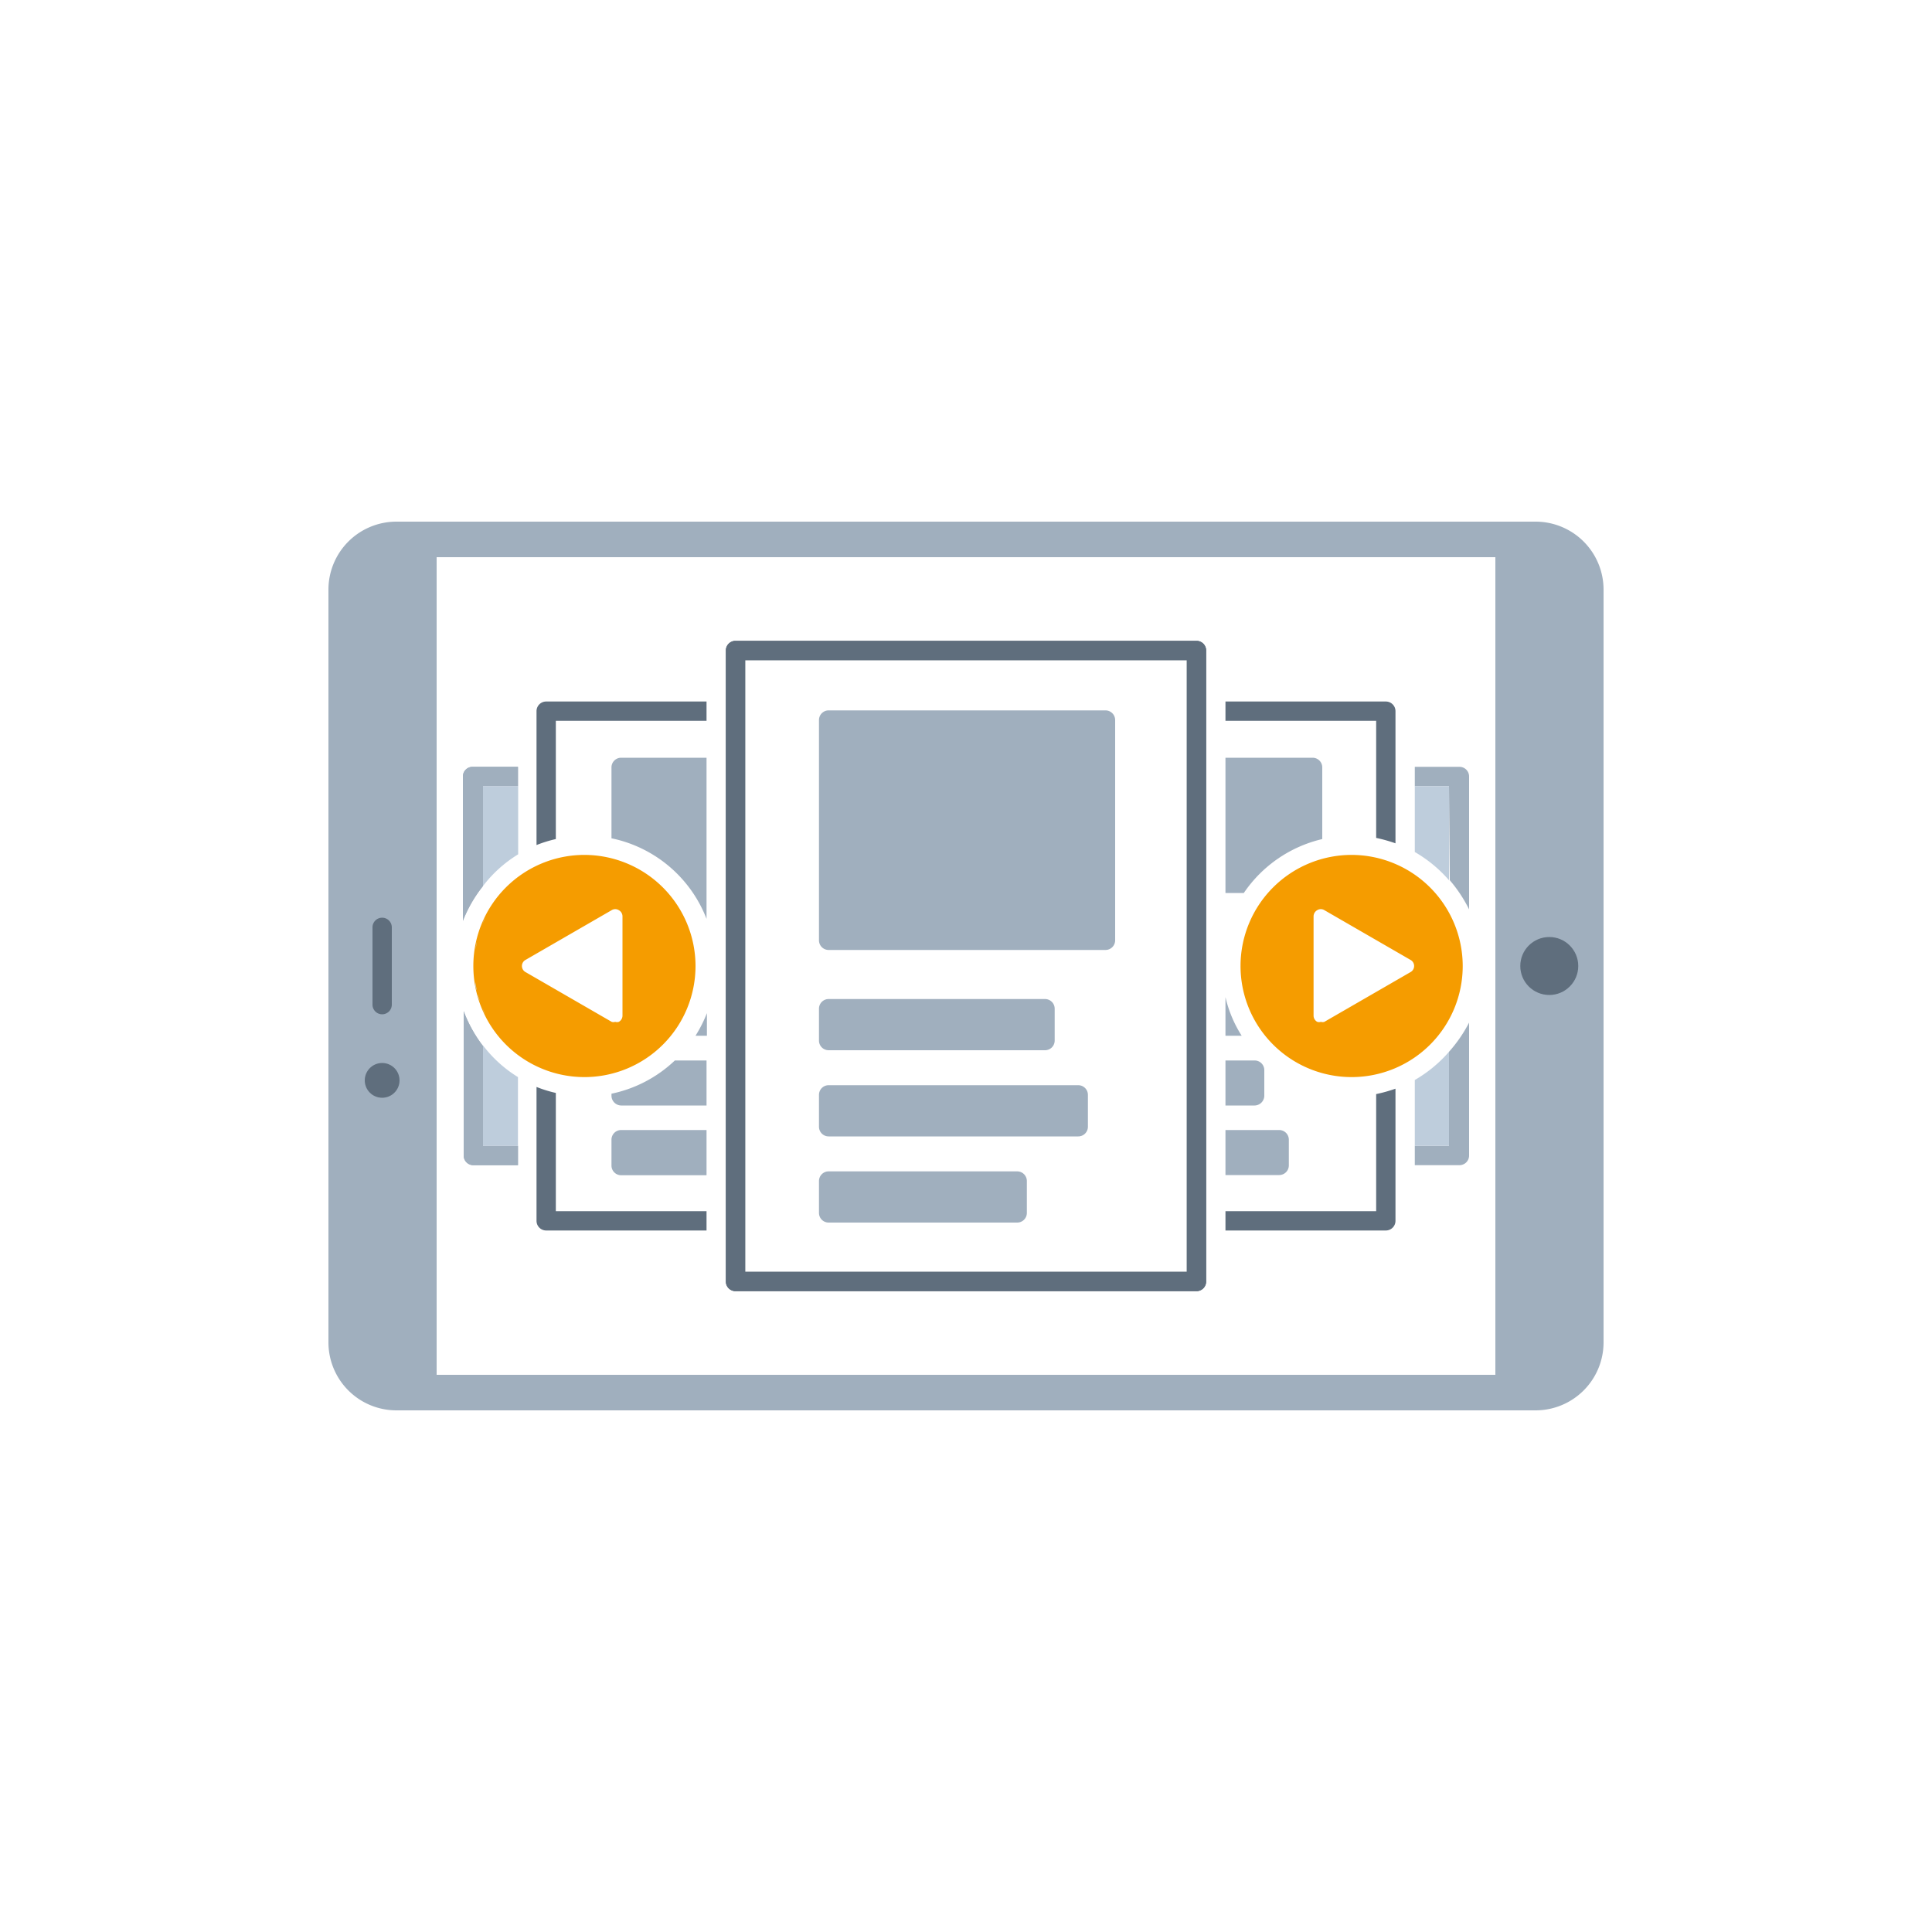 <?xml version="1.0"?>
<svg xmlns="http://www.w3.org/2000/svg" id="Ebene_1" data-name="Ebene 1" viewBox="0 0 100 100" width="480" height="480"><defs><style>.cls-1{fill:#a0afbe;}.cls-2{fill:#5f6e7d;}.cls-3{fill:#f59c00;}.cls-4{fill:#becddc;}.cls-5{fill:#c6cfd8;}</style></defs><title>Zeichenfl&#xE4;che 29</title><path class="cls-1" d="M79.5,27h-59A3.52,3.52,0,0,0,17,30.5v39A3.52,3.52,0,0,0,20.5,73h59A3.52,3.52,0,0,0,83,69.5v-39A3.52,3.52,0,0,0,79.5,27ZM77.4,71.16H22.6V28.84H77.4Z"/><circle class="cls-2" cx="80.19" cy="50" r="1.5"/><path class="cls-2" d="M19.78,47.5a.5.5,0,0,0-.5.5v4a.5.5,0,0,0,1,0V48A.5.5,0,0,0,19.78,47.5Z"/><circle class="cls-2" cx="19.78" cy="55.92" r="0.9"/><path class="cls-2" d="M61.93,66.83H38.07a.5.5,0,0,1-.5-.5V33.67a.5.5,0,0,1,.5-.5H61.93a.5.5,0,0,1,.5.5V66.33A.5.5,0,0,1,61.93,66.83Zm-23.36-1H61.43V34.17H38.57Z"/><path class="cls-2" d="M61.93,66.83H38.07a.5.5,0,0,1-.5-.5V33.67a.5.5,0,0,1,.5-.5H61.93a.5.5,0,0,1,.5.5V66.33A.5.5,0,0,1,61.93,66.83Zm-23.36-1H61.43V34.17H38.57Z"/><path class="cls-1" d="M54.59,52.21v1.65a.5.5,0,0,1-.5.5H42.89a.5.5,0,0,1-.5-.5V52.21a.5.5,0,0,1,.5-.5h11.2A.5.5,0,0,1,54.59,52.21Zm2.63-15.44H42.89a.5.5,0,0,0-.5.5v11.4a.5.5,0,0,0,.5.5H57.22a.5.5,0,0,0,.5-.5V37.27A.5.5,0,0,0,57.22,36.77Zm-1.41,19.4H42.89a.5.5,0,0,0-.5.5v1.65a.5.5,0,0,0,.5.5H55.81a.5.5,0,0,0,.5-.5V56.67A.5.5,0,0,0,55.81,56.17Zm-3.16,4.46H42.89a.5.5,0,0,0-.5.5v1.65a.5.5,0,0,0,.5.5h9.76a.5.5,0,0,0,.5-.5V61.13A.5.5,0,0,0,52.65,60.63Z"/><path class="cls-2" d="M36.57,62.69h-7.8V56.57a6.46,6.46,0,0,1-1-.31v6.93a.5.5,0,0,0,.5.5h8.3Z"/><path class="cls-3" d="M70,44.25A5.75,5.75,0,1,0,75.71,50,5.76,5.76,0,0,0,70,44.25ZM73,50.32l-4.45,2.57a.29.29,0,0,1-.18,0,.32.32,0,0,1-.19,0,.37.37,0,0,1-.19-.32V47.43a.37.37,0,0,1,.19-.32.35.35,0,0,1,.37,0L73,49.68a.36.36,0,0,1,0,.64Z"/><path class="cls-1" d="M75,40.69H73.23v-1h2.31a.5.5,0,0,1,.5.5v6.88a7.33,7.33,0,0,0-1-1.51Zm0,13.75v4.87H73.23v1h2.31a.5.5,0,0,0,.5-.5V52.93A7.33,7.33,0,0,1,75,54.44Z"/><path class="cls-4" d="M75,45.56V40.69H73.23V44.1A6.92,6.92,0,0,1,75,45.56Z"/><path class="cls-4" d="M73.23,55.9v3.41H75V54.44A6.92,6.92,0,0,1,73.23,55.9Z"/><path class="cls-1" d="M64.27,53.61a6.35,6.35,0,0,1-.84-2v2Z"/><path class="cls-1" d="M65.44,56.72V55.39a.5.5,0,0,0-.5-.5H63.43v2.33h1.51A.51.51,0,0,0,65.44,56.72Z"/><path class="cls-1" d="M66.21,58.49H63.43v2.33h2.78a.5.5,0,0,0,.5-.5V59A.5.5,0,0,0,66.21,58.49Z"/><path class="cls-1" d="M68.44,43.43V39.72a.5.5,0,0,0-.5-.5H63.43v7h.95A6.77,6.77,0,0,1,68.44,43.43Z"/><path class="cls-2" d="M71.23,56.63v6.06h-7.8v1h8.3a.5.5,0,0,0,.5-.5V56.35A7.72,7.72,0,0,1,71.23,56.63Z"/><path class="cls-2" d="M71.23,43.37a7.72,7.72,0,0,1,1,.28V36.81a.5.5,0,0,0-.5-.5h-8.3v1h7.8Z"/><path class="cls-2" d="M28.77,43.43V37.31h7.8v-1h-8.3a.5.5,0,0,0-.5.5v6.93A6.46,6.46,0,0,1,28.77,43.43Z"/><path class="cls-3" d="M30.29,44.25A5.75,5.75,0,1,0,36,50,5.76,5.76,0,0,0,30.29,44.25Zm1.93,8.32a.37.37,0,0,1-.19.32.32.32,0,0,1-.19,0,.29.29,0,0,1-.18,0l-4.45-2.57a.36.36,0,0,1,0-.64l4.45-2.57a.35.35,0,0,1,.37,0,.37.37,0,0,1,.19.32Z"/><path class="cls-1" d="M36,53.61h.59V52.44A7.12,7.12,0,0,1,36,53.61Z"/><path class="cls-1" d="M31.65,56.61v.11a.51.51,0,0,0,.5.5h4.42V54.89H34.93A6.76,6.76,0,0,1,31.65,56.61Z"/><path class="cls-1" d="M36.57,47.56V39.22H32.15a.5.5,0,0,0-.5.5v3.67A6.74,6.74,0,0,1,36.57,47.56Z"/><path class="cls-1" d="M31.65,59v1.33a.5.5,0,0,0,.5.5h4.42V58.49H32.15A.5.5,0,0,0,31.65,59Z"/><path class="cls-5" d="M24.54,50a4.49,4.49,0,0,1,0-.64A4.49,4.49,0,0,0,24.54,50Z"/><path class="cls-5" d="M24.6,50.83c0,.15,0,.29.08.44C24.65,51.12,24.63,51,24.6,50.83Z"/><path class="cls-5" d="M24.54,50a4.49,4.49,0,0,0,0,.64A4.49,4.49,0,0,1,24.54,50Z"/><path class="cls-5" d="M24.73,51.47c0,.14.08.27.13.41C24.81,51.74,24.77,51.61,24.73,51.47Z"/><path class="cls-5" d="M24.92,52.05c.06.15.12.29.19.43C25,52.34,25,52.2,24.92,52.05Z"/><path class="cls-5" d="M25.17,52.61a5,5,0,0,0,.29.5A5,5,0,0,1,25.17,52.61Z"/><path class="cls-5" d="M26.77,54.54a5.81,5.81,0,0,1-1.3-1.41A5.81,5.81,0,0,0,26.77,54.54Z"/><path class="cls-5" d="M26.77,45.46a5.81,5.81,0,0,0-1.3,1.41A5.81,5.81,0,0,1,26.77,45.46Z"/><path class="cls-5" d="M25.46,46.89a5,5,0,0,0-.29.5A5,5,0,0,1,25.46,46.89Z"/><path class="cls-5" d="M24.86,48.12c-.05.14-.09.27-.13.41C24.77,48.39,24.81,48.26,24.86,48.12Z"/><path class="cls-5" d="M24.68,48.73c0,.15-.05.29-.08.44C24.63,49,24.65,48.88,24.68,48.73Z"/><path class="cls-5" d="M25.11,47.52c-.07.14-.13.28-.19.43C25,47.8,25,47.66,25.11,47.52Z"/><path class="cls-1" d="M25,45.86V40.69h1.81v-1H24.46a.5.5,0,0,0-.5.5v7.47A7,7,0,0,1,25,45.86Z"/><path class="cls-1" d="M25,54.14a7,7,0,0,1-1-1.8v7.47a.5.5,0,0,0,.5.5h2.31v-1H25Z"/><path class="cls-1" d="M25,45.86V40.69h1.81v-1H24.46a.5.5,0,0,0-.5.5v7.47A7,7,0,0,1,25,45.86Z"/><path class="cls-1" d="M25,54.14a7,7,0,0,1-1-1.8v7.47a.5.5,0,0,0,.5.5h2.31v-1H25Z"/><path class="cls-4" d="M25,54.11v5.2h1.81V55.75A6.64,6.64,0,0,1,25,54.11Z"/><path class="cls-4" d="M25,45.86v0a6.64,6.64,0,0,1,1.82-1.64V40.69H25Z"/></svg>
